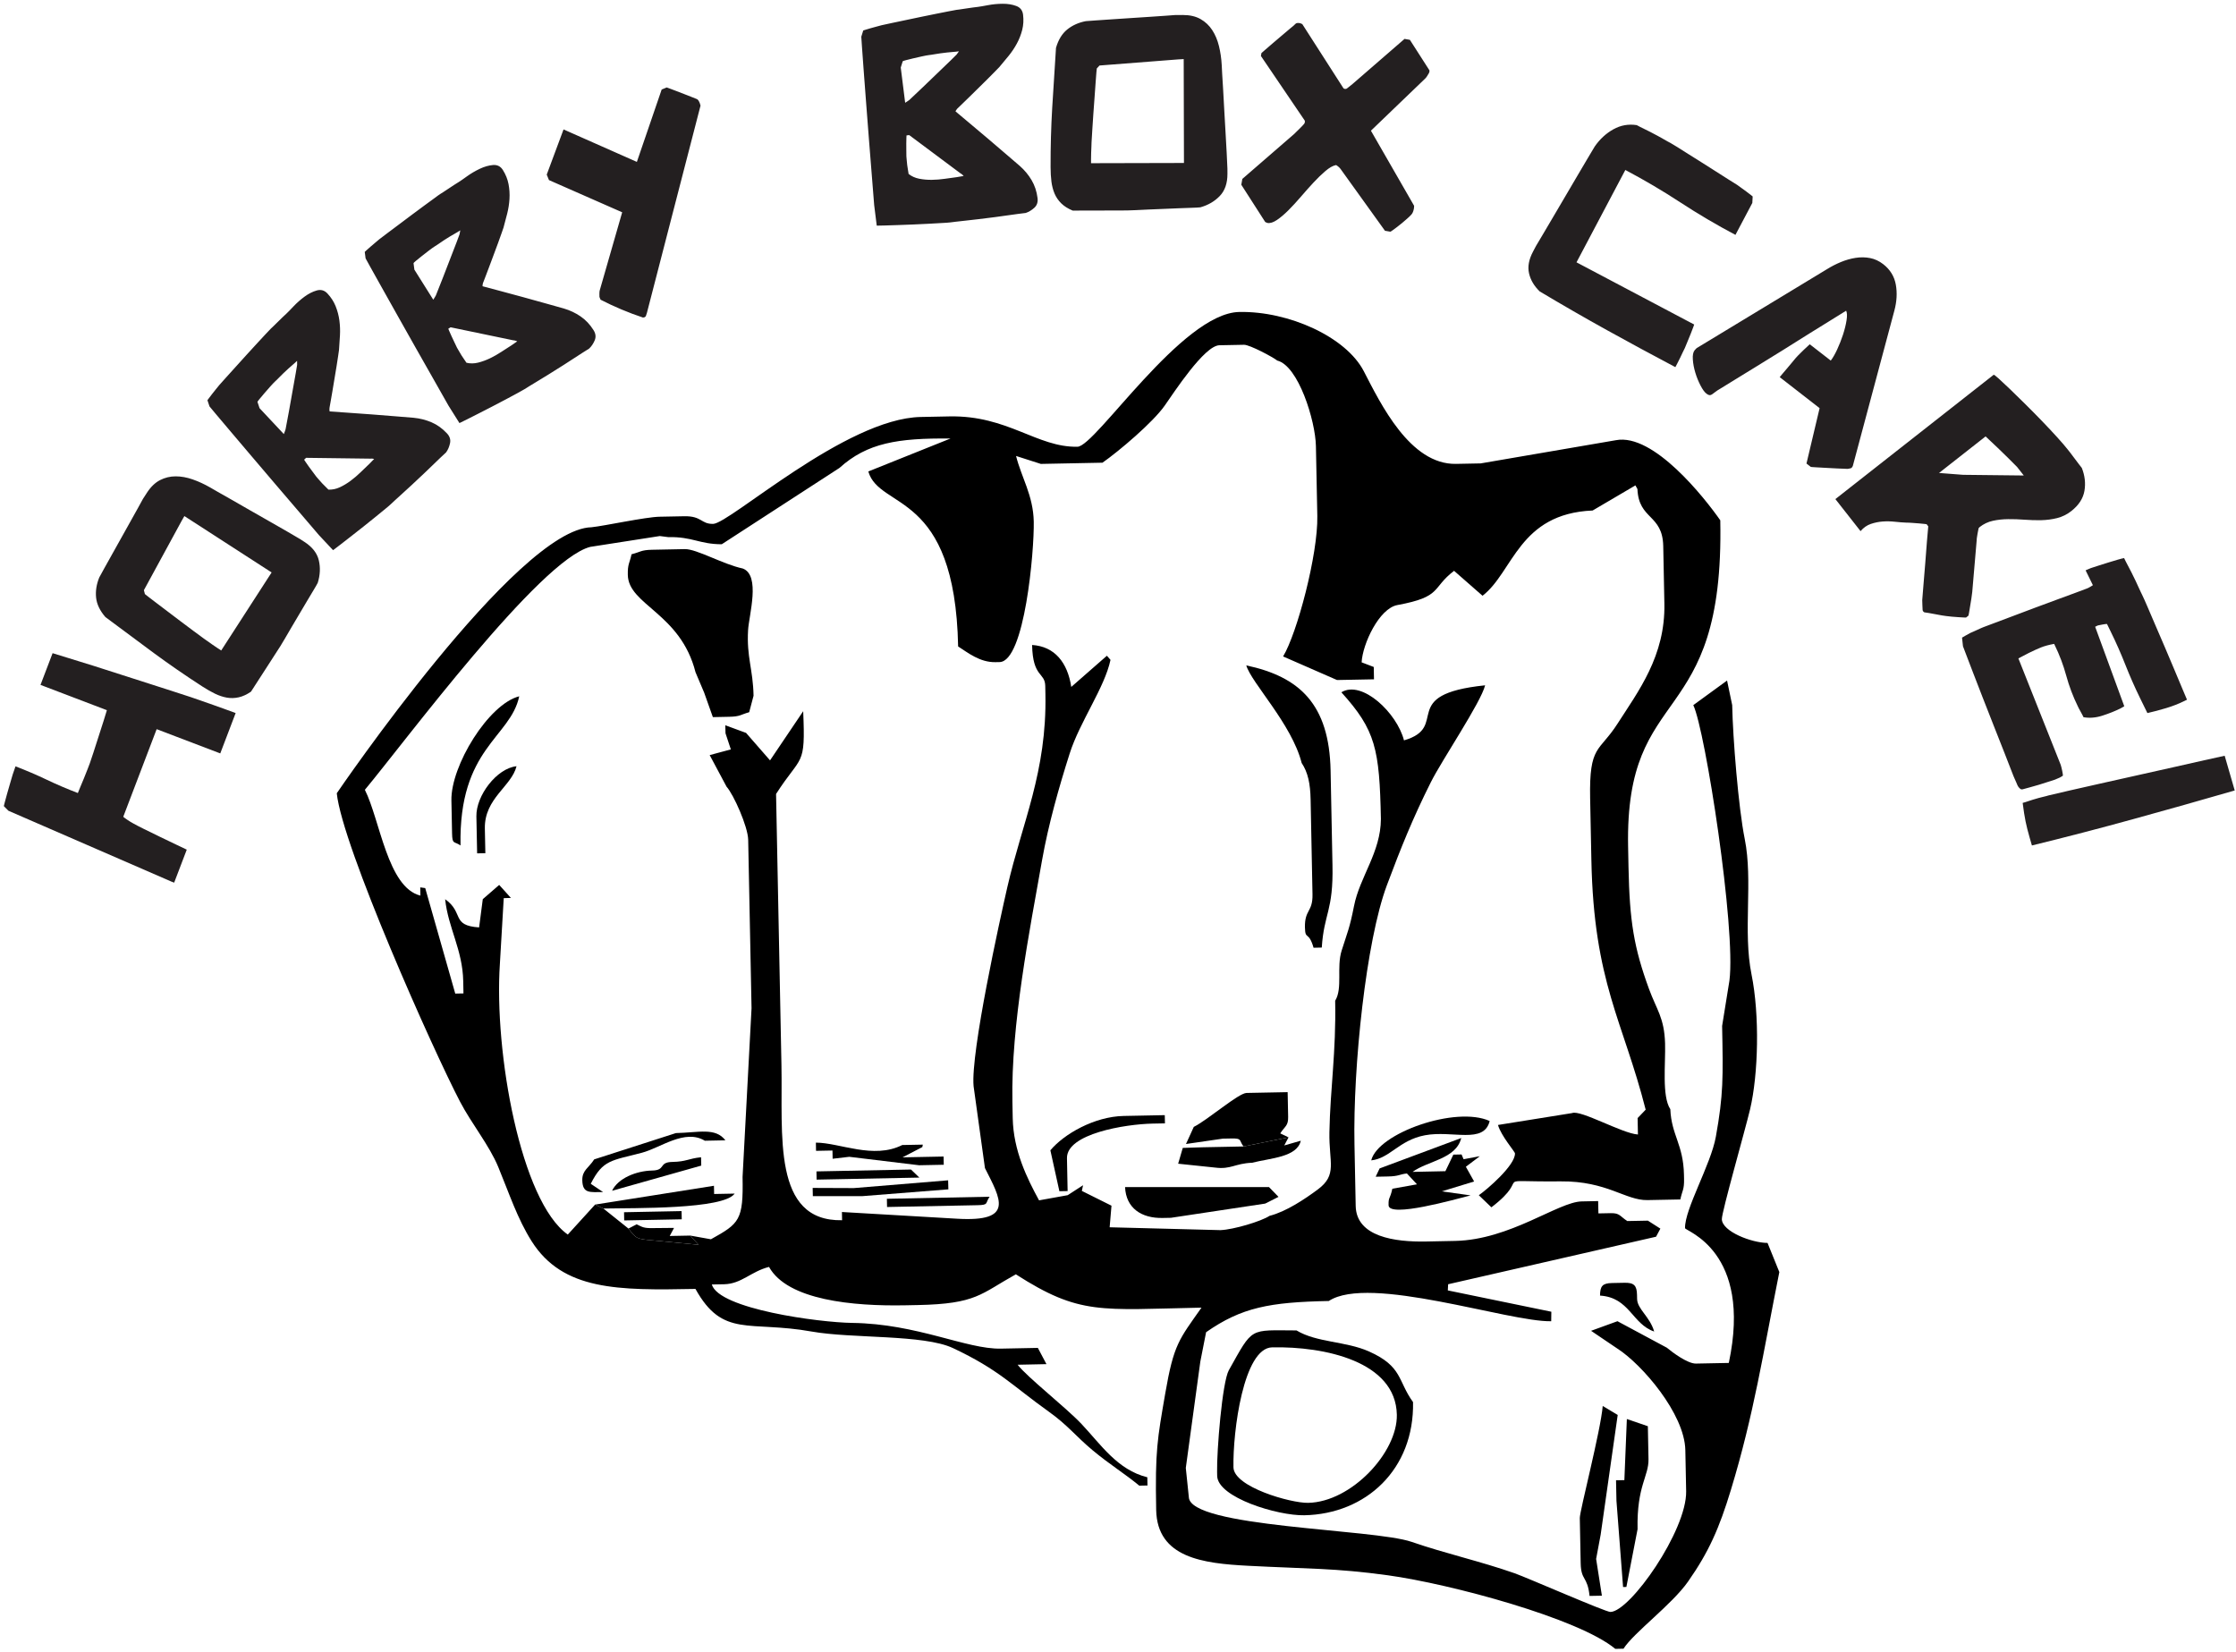 <?xml version="1.0" encoding="UTF-8"?>
<svg xmlns="http://www.w3.org/2000/svg" xmlns:xlink="http://www.w3.org/1999/xlink" width="544pt" height="402pt" viewBox="0 0 544 402" version="1.1">
<g id="surface1">
<path style=" stroke:none;fill-rule:evenodd;fill:rgb(0%,0%,0%);fill-opacity:1;" d="M 169.215 163.547 L 171.316 168.504 L 173.434 174.465 L 177.434 174.383 C 180.133 174.328 180.18 173.852 182.273 173.27 L 183.332 169.266 C 183.203 162.754 181.617 159.891 182.004 153.281 C 182.219 149.641 185.086 139.973 180.719 138.312 C 175.902 137.289 169.469 133.535 166.621 133.59 L 158.621 133.75 C 155.922 133.805 155.875 134.281 153.645 134.848 C 153.164 137.102 152.688 137.168 152.742 139.867 C 152.887 147.207 165.555 149.129 169.215 163.547 "/>
<path style=" stroke:none;fill-rule:evenodd;fill:rgb(0%,0%,0%);fill-opacity:1;" d="M 109.824 194.73 L 109.984 202.73 C 110.039 205.547 110.453 204.574 112.043 205.691 C 111.57 181.973 124.18 179.516 126.324 169.398 C 118.844 171.301 109.656 186.301 109.824 194.73 "/>
<path style=" stroke:none;fill-rule:evenodd;fill:rgb(0%,0%,0%);fill-opacity:1;" d="M 115.902 198.613 L 116.082 207.609 L 118.082 207.57 L 117.961 201.57 C 117.816 194.219 124.461 191.312 125.664 186.414 C 120.859 186.91 115.801 193.562 115.902 198.613 "/>
<path style=" stroke:none;fill-rule:evenodd;fill:rgb(0%,0%,0%);fill-opacity:1;" d="M 316.684 185.617 C 318.219 187.934 318.785 190.641 318.863 194.574 L 319.32 217.57 C 319.406 221.938 317.395 221.242 317.48 225.609 C 317.543 228.859 318.359 226.348 319.578 230.57 L 321.578 230.527 C 322.105 222.191 324.426 221.656 324.18 210.473 C 324.012 202.809 323.875 195.145 323.723 187.477 C 323.402 171.312 316.152 164.629 303.211 161.883 C 304.426 166.102 314.277 176.141 316.684 185.617 "/>
<path style=" stroke:none;fill-rule:evenodd;fill:rgb(0%,0%,0%);fill-opacity:1;" d="M 81.934 192.988 C 83.27 205.938 105.41 255.582 111.938 268.047 C 114.73 273.383 119.027 278.613 121.219 283.906 C 123.875 290.32 125.871 296.484 129.348 301.977 C 136.953 313.988 150.395 313.949 169.199 313.574 C 175.863 325.586 182.203 321.215 197.48 323.945 C 207.246 325.691 224.719 324.609 231.855 327.973 C 243.062 333.254 246.098 336.961 255.211 343.473 C 259.805 346.754 261.758 349.438 265.828 352.832 C 269.945 356.266 273.871 358.68 277.172 361.438 L 279.172 361.398 L 279.133 359.398 C 271.855 357.609 267.797 351.383 263.137 346.449 C 259.254 342.34 249.871 335.02 247.582 332.02 L 254.594 331.875 L 252.5 327.922 L 243.504 328.102 C 235.102 328.27 223.203 322.055 207.344 321.844 C 199.277 321.738 174.898 318.465 173.18 312.496 L 176.18 312.438 C 180.402 312.352 182.695 309.336 187.098 308.219 C 191.602 316.34 207.598 317.812 220.289 317.559 L 223.289 317.5 C 237.617 317.215 238.566 314.781 247.145 310.023 C 262.734 320.023 267.668 318.617 292.312 318.129 C 286.832 325.93 285.566 326.988 283.484 339.066 C 281.594 350.039 281.004 352.891 281.289 367.355 C 281.523 379.02 292.758 380.355 303.555 380.926 C 318.188 381.695 324.754 381.469 337.617 383.238 C 352.973 385.355 384.121 393.746 392.984 401.145 L 394.984 401.102 C 397.508 397.164 406.742 390.395 410.672 384.797 C 415.773 377.523 418.289 371.754 421.113 362.469 C 426.727 344.012 428.961 329.152 432.895 309.473 L 430.027 302.387 C 426.195 302.379 418.973 299.617 418.91 296.605 C 418.875 294.863 424.59 274.898 425.781 269.863 C 427.797 261.328 428.133 246.945 426.129 237.055 C 424 226.551 426.535 214.32 424.473 204.078 C 422.941 196.473 421.582 179.508 421.426 171.531 L 420.18 165.566 L 411.965 171.547 C 414.887 177.629 422.371 225.965 420.758 238.559 L 418.977 249.598 C 419.227 262.215 419.293 266.305 417.449 276.57 C 416.23 283.352 409.859 294.133 409.953 298.785 C 409.969 299.504 426.402 304.246 420.605 331.582 L 412.609 331.738 C 410.57 331.781 406.809 328.949 405.531 327.879 L 393.516 321.43 L 387.094 323.766 L 393.531 328.117 C 399.434 331.902 409.852 343.922 410.027 352.793 L 410.227 362.793 C 410.414 372.344 396.605 392.07 391.805 392.164 C 390.629 392.188 371.629 383.855 368.488 382.75 C 360.18 379.832 351.633 377.949 343.457 375.121 C 334.16 371.906 289.379 371.645 289.23 364.199 L 288.496 357.129 L 292.027 331.27 L 293.434 324.105 C 302.066 318.074 308.883 316.797 323.289 316.512 C 333.094 310.016 367.023 321.645 377.395 321.438 L 377.426 319.125 L 352.242 313.938 L 352.32 312.438 L 402.906 300.875 L 403.953 298.906 L 400.914 296.965 L 395.914 297.062 C 394.086 295.891 394.117 295.102 391.879 295.145 L 388.879 295.203 L 388.816 292.203 L 384.816 292.285 C 379.098 292.398 367.387 301.633 354.004 301.898 L 347.004 302.039 C 339.324 302.191 329.98 300.902 329.828 293.379 L 329.531 278.383 C 329.156 259.617 332.332 228.941 337.422 215.352 C 340.84 206.223 343.719 199.07 348.105 190.312 C 350.828 184.875 360.293 170.891 361.316 166.727 C 339.82 168.945 352.926 176.848 341.578 180.121 C 339.891 173.469 331.379 165.355 326.344 168.422 C 334.688 177.645 335.621 182.23 335.961 199.238 C 335.938 207.34 330.816 213.32 329.422 220.414 C 328.352 225.852 327.852 226.703 326.414 231.254 C 325.113 235.363 326.711 240.375 324.836 243.469 C 325.086 255.941 323.625 264.949 323.434 275.465 C 323.301 282.867 325.445 285.801 320.586 289.398 C 317.461 291.707 312.938 294.762 308.871 295.797 C 306.871 297.121 300.164 299.141 296.926 299.273 L 269.969 298.578 L 270.414 293.324 L 263.203 289.73 L 263.5 288.348 L 259.762 290.77 L 252.793 292.027 C 249.906 286.719 246.547 279.984 246.387 272.031 L 246.309 268.031 C 245.938 249.336 250.496 226.395 253.527 209.262 C 255.07 200.539 257.668 191.414 260.234 183.348 C 262.715 175.547 268.73 167.348 270.176 160.535 L 269.297 159.531 L 260.633 167.117 C 259.727 161.215 256.625 157.266 251.102 156.914 C 251.258 164.879 254.23 163.52 254.301 166.855 L 254.34 168.855 C 254.715 187.816 248.664 200.16 245.07 215.848 C 243.336 223.422 236.109 256.059 236.867 264.262 L 239.629 284.172 C 243.434 291.711 246.93 297.328 232.855 296.496 L 204.836 294.863 L 204.875 296.863 C 187.82 297.203 190.457 276.105 190.121 259.148 C 189.77 241.484 189.418 223.82 189.066 206.16 L 188.809 193.16 C 195.035 183.449 195.992 186.809 195.41 173.027 L 187.344 184.988 L 181.512 178.305 L 176.457 176.445 L 176.512 178.402 L 177.809 182.32 L 172.66 183.703 L 176.773 191.398 C 178.461 193.266 181.965 201.09 182.027 204.297 L 182.844 245.289 L 180.66 286.34 C 180.867 296.871 179.914 297.637 172.961 301.496 L 167.941 300.598 L 169.957 302.836 L 158.961 301.777 C 154.891 301.438 154.793 301.371 152.902 298.895 L 146.805 294.016 L 144.785 293.055 L 138.141 300.352 C 126.719 292.32 120.168 256.062 121.617 234.504 L 122.555 218.508 L 124.301 218.449 L 121.449 215.289 L 117.457 218.754 L 116.562 225.625 C 109.688 225.18 112.926 222.016 108.301 218.766 C 109.02 225.699 112.547 231.059 112.699 238.684 L 112.758 241.684 L 110.758 241.723 L 103.453 216.055 L 102.242 215.887 L 102.285 217.887 C 94.281 215.922 92.457 199.457 88.77 192.148 C 98.273 180.766 131.301 136.176 143.605 133.047 L 160.527 130.41 L 162.562 130.672 C 168.508 130.555 170.125 132.398 175.598 132.41 L 204.234 113.84 C 210.969 107.746 218.445 106.555 231.242 106.688 L 211.254 114.699 C 213.98 124.152 232.344 119.098 233.105 157.273 C 235.465 158.785 238.402 161.168 242.184 161.094 L 243.184 161.074 C 249.297 160.953 251.645 133.977 251.504 126.902 C 251.379 120.539 248.492 116.125 247.199 110.93 L 253.227 112.863 L 268.223 112.566 C 272.184 109.801 280.492 102.777 283.363 98.68 C 285.629 95.453 293.031 84.066 296.66 83.996 L 302.66 83.879 C 304.031 83.848 309.797 86.93 310.734 87.715 C 315.879 88.98 320.027 102.332 320.152 108.531 L 320.492 125.531 C 320.676 134.895 315.547 154.137 312.168 159.703 L 325.285 165.441 L 334.281 165.266 L 334.223 162.266 L 331.273 161.137 C 331.496 156.695 335.516 148.02 339.977 147.199 C 350.973 145.176 348.199 143.117 353.762 138.871 L 360.688 144.938 C 368.199 139.141 369.48 124.957 387.477 124.199 L 397.883 118.086 L 398.375 118.98 C 398.691 126.508 404.496 125.035 404.652 132.859 L 404.93 146.855 C 405.184 159.602 398.57 168.195 393.512 176.09 C 389.047 183.047 386.609 181.172 386.867 194.223 L 387.168 209.223 C 387.762 239.117 394.883 248.344 400.379 269.969 L 398.418 272.012 L 398.496 276.008 C 394.668 275.766 384.531 269.926 382.469 270.797 L 364.445 273.688 C 365.227 276.395 368.574 280.18 368.582 280.605 C 368.641 283.504 361.852 289.336 359.785 290.781 L 362.844 293.723 C 373.305 285.73 361.508 287.59 379.691 287.41 C 390.969 287.301 395.473 292.07 400.816 291.965 L 408.812 291.809 C 409.289 289.555 409.77 289.488 409.715 286.789 L 409.695 285.789 C 409.547 278.406 406.645 276.184 406.375 269.852 C 404.285 266.695 405.246 258.734 405.098 253.836 C 404.906 247.578 403.039 245.664 401.176 240.566 C 397.535 230.598 396.465 224.164 396.203 211.043 L 396.105 206.043 C 395.297 165.438 419.559 178.238 418.531 126.582 C 414.77 121.195 402.316 105.336 393.141 107.094 L 360.242 112.738 L 354.246 112.855 C 343.039 113.078 335.875 98.172 331.793 90.297 C 327.477 81.973 313.539 75.66 301.5 75.898 C 287.508 76.176 266.566 108.598 262.145 108.688 C 252.293 108.883 245.188 101.023 230.992 101.305 L 223.992 101.445 C 205.75 101.805 177.547 127.371 173.5 127.453 C 170.531 127.512 170.785 125.508 166.461 125.594 L 160.461 125.711 C 157.016 125.781 147.039 127.949 143.918 128.273 C 125.73 128.629 81.934 192.988 81.934 192.988 "/>
<path style=" stroke:none;fill-rule:evenodd;fill:rgb(0%,0%,0%);fill-opacity:1;" d="M 290.438 274.156 L 288.539 278.316 L 297.496 277.016 L 299.496 276.977 C 302.312 276.922 301.355 277.371 302.535 278.918 L 313.492 276.699 L 311.473 275.738 C 312.648 273.91 313.438 273.941 313.395 271.699 L 313.273 265.703 L 303.277 265.898 C 301.316 265.938 293.906 272.406 290.438 274.156 "/>
<path style=" stroke:none;fill-rule:evenodd;fill:rgb(0%,0%,0%);fill-opacity:1;" d="M 255.547 279.852 L 257.742 289.809 L 259.742 289.77 L 259.586 281.773 C 259.465 275.824 273.758 273.488 280.422 273.355 L 283.422 273.297 L 283.379 271.297 L 273.383 271.496 C 266.258 271.637 258.859 275.883 255.547 279.852 "/>
<path style=" stroke:none;fill-rule:evenodd;fill:rgb(0%,0%,0%);fill-opacity:1;" d="M 144.566 282.059 C 143.23 284.145 141.621 284.715 141.668 287.117 C 141.734 290.441 143.52 290.012 146.727 290.016 L 143.727 288 C 146.695 282.109 148.75 282.395 156.156 280.449 C 160.719 279.25 166.617 274.57 171.484 277.523 L 176.48 277.422 C 174.047 274.234 169.977 275.551 164.445 275.66 L 144.566 282.059 "/>
<path style=" stroke:none;fill-rule:evenodd;fill:rgb(0%,0%,0%);fill-opacity:1;" d="M 333.609 282.301 C 338.137 281.832 340.355 277.395 346.648 276.199 C 353.383 274.922 361.027 278.418 362.426 272.727 C 354.207 268.98 335.242 275.664 333.609 282.301 "/>
<path style=" stroke:none;fill-rule:evenodd;fill:rgb(0%,0%,0%);fill-opacity:1;" d="M 223.609 283.488 L 229.609 283.367 L 229.57 281.367 L 219.574 281.566 L 224.395 279.066 L 224.512 278.469 L 219.512 278.566 C 212.484 282.113 204.34 278 198.496 277.984 L 198.535 279.984 L 202.535 279.906 L 202.574 281.906 L 206.625 281.434 L 223.609 283.488 "/>
<path style=" stroke:none;fill-rule:evenodd;fill:rgb(0%,0%,0%);fill-opacity:1;" d="M 170.609 283.574 L 170.562 281.543 C 167.441 281.863 167.031 282.613 163.586 282.68 C 160.109 282.75 162.098 284.711 158.625 284.777 C 154.824 284.855 150.352 286.637 148.91 289.699 L 170.609 283.574 "/>
<path style=" stroke:none;fill-rule:evenodd;fill:rgb(0%,0%,0%);fill-opacity:1;" d="M 223.672 286.488 L 221.633 284.527 L 198.637 284.984 L 198.676 286.984 L 223.672 286.488 "/>
<path style=" stroke:none;fill-rule:evenodd;fill:rgb(0%,0%,0%);fill-opacity:1;" d="M 302.535 278.918 L 292.539 279.117 L 287.758 279.27 L 286.633 283.113 L 295.637 284.055 C 299.465 284.551 300.41 283.055 304.613 282.879 C 309.129 281.73 315.555 281.547 316.473 277.52 L 312.449 278.668 L 313.492 276.699 L 302.535 278.918 "/>
<path style=" stroke:none;fill-rule:evenodd;fill:rgb(0%,0%,0%);fill-opacity:1;" d="M 207.734 289.043 L 197.715 289.004 L 197.758 291.004 L 209.773 291.004 L 230.73 289.348 L 230.672 287.152 L 207.734 289.043 "/>
<path style=" stroke:none;fill-rule:evenodd;fill:rgb(0%,0%,0%);fill-opacity:1;" d="M 144.785 293.055 L 146.805 294.016 C 154.305 293.867 176.02 294.25 178.738 290.383 L 173.742 290.48 L 173.699 288.48 L 144.785 293.055 "/>
<path style=" stroke:none;fill-rule:evenodd;fill:rgb(0%,0%,0%);fill-opacity:1;" d="M 215.812 293.645 L 237.809 293.207 C 240.621 293.152 239.648 292.738 240.766 291.148 L 215.773 291.645 L 215.812 293.645 "/>
<path style=" stroke:none;fill-rule:evenodd;fill:rgb(0%,0%,0%);fill-opacity:1;" d="M 151.824 294.918 L 151.863 296.914 L 165.863 296.637 L 165.82 294.641 L 151.824 294.918 "/>
<path style=" stroke:none;fill-rule:evenodd;fill:rgb(0%,0%,0%);fill-opacity:1;" d="M 307.812 292.816 L 311.051 291.18 L 308.734 288.797 L 273.719 288.801 C 273.949 293.934 277.703 296.414 282.879 296.312 L 284.879 296.273 L 307.812 292.816 "/>
<path style=" stroke:none;fill-rule:evenodd;fill:rgb(0%,0%,0%);fill-opacity:1;" d="M 335.648 284.262 L 334.688 286.281 L 337.688 286.219 C 340.391 286.164 340.438 285.688 342.289 285.488 L 344.738 288.129 L 338.746 289.199 C 338.16 291.895 337.785 291.105 337.828 293.219 C 337.891 296.363 354.102 291.758 357.785 290.82 L 350.77 289.84 L 358.641 287.438 L 356.633 283.852 L 360.031 281.289 L 356.078 282.023 L 355.586 280.863 L 353.586 280.902 L 351.652 284.934 L 343.668 285.102 C 347.438 282.367 354.246 281.992 355.508 276.863 L 335.648 284.262 "/>
<path style=" stroke:none;fill-rule:evenodd;fill:rgb(0%,0%,0%);fill-opacity:1;" d="M 152.902 298.895 C 154.793 301.371 154.891 301.438 158.961 301.777 L 169.957 302.836 L 167.941 300.598 L 162.941 300.695 L 163.988 298.73 L 158.902 298.777 C 156.562 298.824 156.309 298.527 154.883 297.855 L 152.902 298.895 "/>
<path style=" stroke:none;fill-rule:evenodd;fill:rgb(0%,0%,0%);fill-opacity:1;" d="M 389.273 315.199 C 396.477 315.656 397.059 322.109 402.449 323.941 C 401.406 320.312 398.34 318.484 398.293 316.02 L 398.273 315.023 C 398.227 312.719 397.52 312.035 395.215 312.082 L 392.215 312.141 C 389.852 312.188 389.293 312.891 389.273 315.199 "/>
<path style=" stroke:none;fill-rule:evenodd;fill:rgb(0%,0%,0%);fill-opacity:1;" d="M 300.09 356.98 C 299.914 348.301 302.527 327.926 309.508 327.789 C 322.188 327.535 339.582 331.172 339.84 344.188 C 340.023 353.34 328.777 365.414 318.262 365.621 C 314.039 365.707 300.184 361.766 300.09 356.98 Z M 343.781 341.109 C 340.012 335.91 341.266 332.445 333.066 328.789 C 327.414 326.27 320.344 326.652 315.43 323.672 C 303.816 323.641 304.934 322.727 298.969 333.348 C 297.352 336.227 296.008 353.066 296.109 358.062 L 296.129 359.059 C 296.234 364.316 310.801 368.77 317.324 368.641 C 332.355 368.344 344.105 357.441 343.781 341.109 "/>
<path style=" stroke:none;fill-rule:evenodd;fill:rgb(0%,0%,0%);fill-opacity:1;" d="M 398.406 372.031 C 398.195 361.434 401.152 359.199 401.066 354.973 L 400.91 346.977 L 395.801 345.23 L 395.195 360.094 L 393.168 360.133 L 393.27 365.129 L 394.879 386.09 L 395.684 386.086 L 398.406 372.031 "/>
<path style=" stroke:none;fill-rule:evenodd;fill:rgb(0%,0%,0%);fill-opacity:1;" d="M 393.574 344.238 L 389.93 342.047 C 389.441 348.027 384.316 367.656 384.352 369.309 L 384.566 380.305 C 384.652 384.641 386.219 383.359 386.727 388.266 L 389.727 388.207 L 388.324 379.266 L 389.426 373.371 L 393.574 344.238 "/>
<path style=" stroke:none;fill-rule:nonzero;fill:rgb(13.699%,12.199%,12.5%);fill-opacity:1;" d="M 3.77 186.441 C 3.707 186.609 3.59 186.941 3.426 187.445 C 3.262 187.945 3.145 188.281 3.082 188.445 C 2.906 189.039 2.699 189.758 2.449 190.609 C 2.203 191.457 1.961 192.297 1.723 193.125 C 1.484 193.953 1.293 194.656 1.148 195.238 C 1.004 195.82 0.93 196.113 0.93 196.113 L 2.043 197.242 L 41.703 214.48 L 42.375 214.734 L 45.438 206.707 C 44.957 206.477 44.098 206.066 42.859 205.477 C 41.621 204.887 40.309 204.258 38.918 203.586 C 37.531 202.914 36.223 202.277 34.992 201.664 C 33.758 201.055 32.914 200.613 32.449 200.344 C 32.062 200.148 31.551 199.836 30.918 199.406 C 30.289 198.977 29.98 198.742 29.992 198.699 L 38.113 177.395 L 53.59 183.293 L 57.332 173.473 C 56.926 173.32 56.215 173.059 55.199 172.695 C 54.184 172.332 53.098 171.941 51.945 171.527 C 50.793 171.113 49.695 170.727 48.648 170.375 C 47.602 170.023 46.875 169.77 46.473 169.617 C 45.648 169.352 44.355 168.93 42.598 168.355 C 40.84 167.777 38.852 167.137 36.629 166.434 C 34.406 165.727 32.07 164.98 29.625 164.188 C 27.176 163.398 24.855 162.652 22.656 161.953 C 20.453 161.258 18.469 160.645 16.695 160.109 C 14.918 159.574 13.621 159.172 12.797 158.906 L 9.855 166.625 L 26.004 172.777 C 25.859 173.289 25.594 174.156 25.207 175.375 C 24.82 176.594 24.402 177.887 23.961 179.25 C 23.52 180.613 23.102 181.906 22.715 183.125 C 22.328 184.344 22.039 185.203 21.852 185.695 C 21.742 185.984 21.555 186.477 21.285 187.18 C 21.035 187.836 20.75 188.555 20.43 189.328 C 20.109 190.102 19.809 190.824 19.527 191.492 C 19.246 192.164 19.051 192.645 18.941 192.934 C 16.34 191.941 13.809 190.859 11.355 189.688 C 8.898 188.516 6.371 187.434 3.77 186.441 Z M 49.262 167.031 C 50.352 167.734 51.375 168.316 52.332 168.777 C 53.293 169.238 54.246 169.555 55.195 169.723 C 56.145 169.891 57.102 169.863 58.07 169.648 C 59.035 169.438 60.031 168.977 61.059 168.277 L 64.645 162.727 L 68.227 157.172 C 68.469 156.805 68.824 156.207 69.297 155.387 C 69.773 154.562 70.305 153.648 70.898 152.645 C 71.492 151.637 72.121 150.574 72.785 149.457 C 73.449 148.34 74.078 147.277 74.672 146.27 C 75.266 145.262 75.805 144.363 76.285 143.574 C 76.766 142.781 77.105 142.188 77.305 141.793 C 77.891 139.914 77.98 138.098 77.57 136.34 C 77.164 134.582 75.992 133.078 74.059 131.828 L 73.031 131.164 C 72.199 130.68 71.121 130.051 69.797 129.27 C 68.469 128.492 67.031 127.668 65.48 126.797 C 63.926 125.926 62.359 125.031 60.781 124.117 C 59.203 123.203 57.742 122.363 56.406 121.605 C 55.066 120.844 53.914 120.195 52.953 119.648 C 51.988 119.105 51.387 118.758 51.145 118.602 C 49.727 117.789 48.305 117.133 46.887 116.637 C 45.465 116.137 44.082 115.887 42.742 115.887 C 41.398 115.887 40.129 116.191 38.93 116.809 C 37.734 117.426 36.668 118.453 35.734 119.898 L 34.766 121.395 C 34.496 121.902 34.086 122.648 33.539 123.633 C 32.988 124.613 32.367 125.734 31.668 126.988 C 30.973 128.242 30.234 129.562 29.457 130.945 C 28.676 132.332 27.938 133.652 27.242 134.906 C 26.543 136.16 25.914 137.289 25.355 138.289 C 24.793 139.289 24.391 140.027 24.145 140.496 C 23.469 142.16 23.215 143.793 23.379 145.395 C 23.547 146.996 24.301 148.57 25.641 150.121 C 29.723 153.176 33.645 156.09 37.398 158.855 C 41.156 161.621 45.109 164.348 49.262 167.031 Z M 44.855 125.551 L 66.082 139.266 L 53.82 158.25 C 53.656 158.145 53.375 157.965 52.973 157.703 C 52.57 157.441 52.152 157.16 51.719 156.855 C 51.289 156.551 50.879 156.258 50.484 155.98 C 50.094 155.699 49.816 155.508 49.656 155.402 C 48.957 154.898 48.105 154.27 47.102 153.52 C 46.102 152.77 45.07 151.996 44.012 151.207 C 42.949 150.418 41.895 149.617 40.848 148.809 C 39.797 148 38.855 147.289 38.027 146.672 C 37.195 146.059 36.527 145.547 36.016 145.137 C 35.508 144.73 35.254 144.527 35.254 144.527 L 35.008 143.582 L 44.199 126.703 C 44.246 126.629 44.355 126.438 44.527 126.129 C 44.695 125.816 44.805 125.625 44.855 125.551 Z M 81.031 133.852 C 81.387 133.586 81.934 133.172 82.672 132.605 C 83.414 132.047 84.242 131.398 85.16 130.672 C 86.078 129.941 87.051 129.18 88.082 128.379 C 89.113 127.574 90.078 126.805 90.98 126.059 C 91.883 125.312 92.703 124.641 93.445 124.047 C 94.184 123.449 94.715 123.004 95.035 122.699 C 95.133 122.609 95.453 122.309 96 121.797 C 96.547 121.285 97.191 120.699 97.93 120.039 C 98.668 119.379 99.395 118.715 100.102 118.055 C 100.84 117.359 101.418 116.816 101.836 116.426 C 102.094 116.188 102.543 115.766 103.188 115.16 C 103.828 114.559 104.496 113.918 105.188 113.238 C 105.879 112.559 106.547 111.914 107.188 111.312 C 107.832 110.711 108.281 110.289 108.539 110.047 C 108.988 109.43 109.305 108.688 109.488 107.824 C 109.676 106.961 109.422 106.16 108.734 105.426 C 107.617 104.234 106.379 103.34 105.008 102.75 C 103.637 102.16 102.188 101.789 100.66 101.641 C 99.883 101.582 98.527 101.473 96.594 101.309 C 94.66 101.148 92.605 100.984 90.43 100.82 C 88.25 100.656 86.199 100.512 84.266 100.379 C 82.332 100.25 80.977 100.156 80.195 100.098 C 80.164 99.996 80.145 99.836 80.141 99.605 C 80.141 99.379 80.156 99.215 80.184 99.121 C 80.215 98.895 80.301 98.422 80.438 97.699 C 80.578 96.977 80.723 96.133 80.875 95.168 C 81.027 94.203 81.195 93.191 81.379 92.133 C 81.562 91.07 81.73 90.059 81.883 89.094 C 82.035 88.129 82.164 87.281 82.273 86.559 C 82.379 85.836 82.445 85.359 82.477 85.133 C 82.562 84 82.641 82.828 82.707 81.613 C 82.777 80.395 82.73 79.188 82.574 77.988 C 82.414 76.789 82.109 75.625 81.66 74.504 C 81.211 73.379 80.543 72.344 79.656 71.395 C 78.934 70.629 78.074 70.383 77.07 70.664 C 76.066 70.945 75.074 71.449 74.09 72.172 C 73.105 72.898 72.215 73.684 71.41 74.535 C 70.609 75.387 70.031 75.977 69.676 76.309 C 69.453 76.52 69.129 76.82 68.715 77.211 C 68.293 77.605 67.895 77.996 67.508 78.391 C 67.121 78.785 66.754 79.148 66.398 79.48 C 66.078 79.781 65.902 79.945 65.867 79.977 C 65.609 80.219 65.195 80.656 64.617 81.297 C 64.039 81.938 63.34 82.691 62.523 83.555 C 61.703 84.422 60.852 85.352 59.969 86.344 C 59.086 87.332 58.215 88.301 57.344 89.246 C 56.48 90.188 55.691 91.059 54.988 91.852 C 54.281 92.645 53.734 93.254 53.352 93.68 C 53.125 93.953 52.852 94.293 52.531 94.691 C 52.211 95.09 51.898 95.48 51.594 95.867 C 51.289 96.25 51.027 96.598 50.805 96.906 C 50.578 97.215 50.465 97.367 50.465 97.367 L 50.969 98.871 C 51.004 98.906 51.488 99.488 52.422 100.617 C 53.359 101.746 54.594 103.203 56.121 104.996 C 57.648 106.789 59.375 108.82 61.297 111.098 C 63.219 113.375 65.172 115.672 67.16 117.984 C 69.148 120.301 71.055 122.527 72.879 124.668 C 74.703 126.809 76.27 128.641 77.586 130.172 Z M 79.906 119.117 C 79.805 119.012 79.559 118.766 79.168 118.379 C 78.773 117.992 78.512 117.727 78.379 117.586 C 78.184 117.379 77.902 117.062 77.543 116.645 C 77.18 116.227 76.984 116 76.953 115.965 C 76.719 115.656 76.434 115.27 76.086 114.801 C 75.742 114.336 75.414 113.891 75.098 113.461 C 74.785 113.027 74.523 112.648 74.309 112.324 C 74.094 112 73.988 111.836 73.988 111.836 L 74.469 111.383 L 90.051 111.582 C 90.148 111.559 90.312 111.555 90.539 111.57 C 90.766 111.59 90.93 111.617 91.027 111.656 C 90.93 111.746 90.738 111.945 90.449 112.246 C 90.16 112.551 89.969 112.746 89.871 112.84 C 89.195 113.473 88.48 114.156 87.727 114.898 C 86.969 115.641 86.164 116.328 85.312 116.961 C 84.457 117.598 83.578 118.125 82.676 118.547 C 81.77 118.965 80.848 119.156 79.906 119.117 Z M 63.145 99.301 L 62.645 97.797 C 62.609 97.762 62.762 97.539 63.098 97.125 C 63.438 96.711 63.828 96.242 64.277 95.723 C 64.727 95.203 65.199 94.664 65.699 94.098 C 66.195 93.531 66.621 93.086 66.973 92.754 C 67.008 92.723 67.137 92.602 67.359 92.391 C 67.586 92.18 67.824 91.938 68.082 91.664 C 68.34 91.391 68.613 91.121 68.902 90.848 C 69.191 90.578 69.418 90.367 69.578 90.215 C 69.672 90.125 69.852 89.961 70.109 89.719 C 70.363 89.477 70.637 89.238 70.926 89 C 71.219 88.762 71.492 88.52 71.746 88.281 C 72.004 88.039 72.184 87.871 72.277 87.781 L 72.289 88.762 C 72.289 88.824 72.184 89.469 71.969 90.688 C 71.754 91.91 71.5 93.332 71.207 94.953 C 70.918 96.574 70.617 98.254 70.312 99.988 C 70.004 101.723 69.742 103.117 69.527 104.176 C 69.527 104.309 69.457 104.555 69.316 104.918 C 69.172 105.281 69.086 105.512 69.055 105.605 Z M 111.781 102.93 C 112.18 102.738 112.797 102.434 113.629 102.023 C 114.465 101.613 115.402 101.137 116.441 100.598 C 117.48 100.059 118.586 99.492 119.746 98.902 C 120.91 98.312 122.008 97.738 123.035 97.18 C 124.062 96.617 124.996 96.117 125.836 95.676 C 126.676 95.23 127.281 94.891 127.656 94.656 C 127.77 94.586 128.141 94.352 128.773 93.953 C 129.41 93.555 130.152 93.105 131.004 92.598 C 131.855 92.09 132.695 91.578 133.516 91.062 C 134.371 90.523 135.043 90.102 135.527 89.797 C 135.828 89.609 136.352 89.281 137.098 88.812 C 137.844 88.344 138.621 87.84 139.426 87.305 C 140.234 86.77 141.012 86.266 141.758 85.797 C 142.504 85.328 143.027 85.004 143.324 84.812 C 143.883 84.293 144.336 83.629 144.684 82.812 C 145.031 82 144.938 81.164 144.398 80.312 C 143.531 78.93 142.48 77.816 141.25 76.977 C 140.02 76.133 138.668 75.496 137.195 75.059 C 136.441 74.852 135.133 74.484 133.266 73.957 C 131.398 73.43 129.414 72.879 127.309 72.301 C 125.203 71.727 123.215 71.188 121.344 70.691 C 119.469 70.195 118.156 69.844 117.402 69.641 C 117.387 69.535 117.402 69.371 117.441 69.145 C 117.484 68.922 117.527 68.766 117.578 68.68 C 117.652 68.461 117.824 68.012 118.098 67.332 C 118.371 66.648 118.676 65.848 119.008 64.93 C 119.344 64.012 119.699 63.051 120.086 62.047 C 120.469 61.039 120.824 60.078 121.16 59.156 C 121.492 58.238 121.781 57.438 122.023 56.746 C 122.266 56.055 122.422 55.602 122.496 55.387 C 122.797 54.289 123.094 53.152 123.395 51.973 C 123.695 50.793 123.879 49.598 123.953 48.391 C 124.027 47.18 123.949 45.98 123.723 44.793 C 123.496 43.605 123.039 42.461 122.348 41.363 C 121.785 40.469 120.988 40.062 119.949 40.148 C 118.91 40.234 117.84 40.539 116.734 41.062 C 115.633 41.586 114.605 42.188 113.656 42.867 C 112.707 43.551 112.027 44.02 111.617 44.277 C 111.355 44.441 110.98 44.676 110.496 44.98 C 110.012 45.285 109.543 45.598 109.09 45.91 C 108.637 46.223 108.203 46.508 107.793 46.766 C 107.422 47 107.215 47.129 107.176 47.152 C 106.879 47.34 106.383 47.691 105.695 48.211 C 105.008 48.73 104.176 49.336 103.207 50.027 C 102.238 50.723 101.227 51.473 100.172 52.277 C 99.117 53.082 98.074 53.863 97.043 54.625 C 96.012 55.387 95.074 56.09 94.23 56.73 C 93.387 57.375 92.734 57.871 92.273 58.215 C 92 58.445 91.668 58.723 91.277 59.055 C 90.887 59.383 90.508 59.711 90.133 60.027 C 89.762 60.348 89.438 60.637 89.156 60.895 C 88.879 61.156 88.738 61.285 88.738 61.285 L 88.945 62.855 C 88.973 62.898 89.336 63.562 90.039 64.848 C 90.746 66.137 91.676 67.805 92.836 69.855 C 93.992 71.902 95.297 74.23 96.75 76.832 C 98.203 79.434 99.684 82.059 101.191 84.711 C 102.703 87.363 104.148 89.91 105.531 92.359 C 106.91 94.809 108.102 96.91 109.102 98.664 Z M 113.488 88.254 C 113.41 88.133 113.215 87.844 112.902 87.387 C 112.59 86.934 112.383 86.621 112.281 86.461 C 112.129 86.215 111.914 85.855 111.641 85.375 C 111.363 84.898 111.215 84.637 111.188 84.598 C 111.023 84.246 110.812 83.812 110.562 83.289 C 110.312 82.766 110.074 82.266 109.852 81.781 C 109.625 81.301 109.438 80.879 109.289 80.52 C 109.141 80.156 109.066 79.977 109.066 79.977 L 109.629 79.625 L 124.887 82.793 C 124.984 82.785 125.145 82.812 125.367 82.875 C 125.586 82.934 125.738 82.992 125.828 83.051 C 125.715 83.121 125.488 83.277 125.148 83.52 C 124.805 83.766 124.578 83.922 124.469 83.992 C 123.684 84.484 122.852 85.02 121.969 85.605 C 121.086 86.188 120.164 86.711 119.207 87.172 C 118.246 87.633 117.281 87.98 116.316 88.223 C 115.348 88.461 114.402 88.473 113.488 88.254 Z M 100.816 65.605 L 100.609 64.031 C 100.586 63.992 100.777 63.801 101.188 63.457 C 101.598 63.117 102.07 62.734 102.609 62.309 C 103.152 61.883 103.719 61.441 104.312 60.984 C 104.91 60.523 105.414 60.164 105.824 59.906 C 105.859 59.883 106.012 59.789 106.27 59.625 C 106.531 59.461 106.816 59.27 107.121 59.051 C 107.426 58.832 107.742 58.617 108.078 58.402 C 108.414 58.191 108.676 58.031 108.863 57.91 C 108.977 57.844 109.18 57.715 109.48 57.523 C 109.777 57.34 110.094 57.152 110.422 56.977 C 110.754 56.797 111.066 56.613 111.363 56.426 C 111.664 56.238 111.867 56.109 111.98 56.039 L 111.805 57 C 111.789 57.066 111.562 57.676 111.121 58.836 C 110.676 59.988 110.156 61.336 109.562 62.875 C 108.965 64.41 108.352 66 107.719 67.645 C 107.086 69.289 106.562 70.609 106.148 71.605 C 106.125 71.734 106.012 71.965 105.801 72.293 C 105.594 72.621 105.465 72.832 105.414 72.918 Z M 146.109 72.91 C 147.738 73.75 149.426 74.539 151.176 75.277 C 152.93 76.016 154.684 76.676 156.441 77.258 C 156.48 77.238 156.535 77.23 156.605 77.227 C 156.68 77.227 156.734 77.215 156.773 77.199 C 156.816 77.184 156.871 77.145 156.945 77.09 C 157.016 77.035 157.055 77.008 157.055 77.008 C 157.094 76.992 157.148 76.863 157.219 76.629 C 157.289 76.395 157.348 76.215 157.395 76.094 L 170.43 25.703 C 170.41 25.66 170.383 25.566 170.352 25.426 C 170.316 25.285 170.281 25.168 170.246 25.078 C 170.012 24.504 169.77 24.172 169.52 24.094 C 169.273 24.012 168.809 23.824 168.117 23.535 C 167.664 23.355 167.113 23.141 166.465 22.887 C 165.812 22.633 165.176 22.387 164.555 22.148 C 163.938 21.906 163.387 21.703 162.914 21.531 C 162.441 21.363 162.203 21.277 162.203 21.277 L 160.98 21.777 L 154.945 39.387 L 137.105 31.488 L 133.016 42.48 L 133.559 43.812 L 151.371 51.648 L 145.906 70.66 C 145.863 70.781 145.836 71.039 145.828 71.43 C 145.82 71.82 145.824 72.094 145.84 72.242 L 145.973 72.574 Z M 213.305 54.898 C 213.746 54.891 214.434 54.875 215.363 54.855 C 216.293 54.836 217.344 54.801 218.516 54.754 C 219.684 54.703 220.922 54.656 222.227 54.613 C 223.531 54.57 224.77 54.512 225.934 54.438 C 227.102 54.367 228.16 54.305 229.109 54.258 C 230.059 54.215 230.75 54.164 231.188 54.109 C 231.32 54.094 231.758 54.035 232.5 53.945 C 233.242 53.852 234.109 53.754 235.094 53.656 C 236.082 53.555 237.055 53.445 238.016 53.324 C 239.023 53.199 239.809 53.102 240.379 53.031 C 240.727 52.984 241.34 52.91 242.215 52.801 C 243.09 52.691 244.004 52.562 244.965 52.418 C 245.922 52.273 246.84 52.148 247.715 52.039 C 248.59 51.93 249.199 51.852 249.551 51.809 C 250.273 51.57 250.969 51.16 251.625 50.566 C 252.285 49.977 252.551 49.184 252.426 48.184 C 252.223 46.562 251.742 45.113 250.98 43.828 C 250.223 42.547 249.266 41.395 248.117 40.379 C 247.52 39.871 246.488 38.984 245.02 37.719 C 243.551 36.449 241.984 35.109 240.32 33.699 C 238.656 32.285 237.082 30.961 235.594 29.719 C 234.105 28.48 233.062 27.605 232.469 27.098 C 232.5 27 232.582 26.855 232.715 26.672 C 232.848 26.484 232.953 26.359 233.035 26.305 C 233.191 26.137 233.539 25.805 234.074 25.301 C 234.609 24.801 235.223 24.203 235.914 23.512 C 236.605 22.82 237.336 22.102 238.109 21.352 C 238.879 20.602 239.613 19.879 240.301 19.188 C 240.992 18.496 241.594 17.891 242.105 17.367 C 242.617 16.844 242.949 16.496 243.109 16.336 C 243.844 15.469 244.598 14.562 245.367 13.621 C 246.137 12.676 246.809 11.672 247.387 10.609 C 247.965 9.547 248.402 8.426 248.699 7.254 C 248.996 6.078 249.062 4.848 248.902 3.562 C 248.77 2.516 248.215 1.809 247.238 1.449 C 246.262 1.086 245.16 0.91 243.941 0.918 C 242.723 0.926 241.535 1.039 240.387 1.254 C 239.238 1.473 238.422 1.609 237.941 1.672 C 237.637 1.707 237.199 1.762 236.629 1.836 C 236.062 1.906 235.504 1.988 234.961 2.078 C 234.418 2.172 233.906 2.246 233.426 2.309 C 232.988 2.363 232.746 2.395 232.703 2.398 C 232.355 2.441 231.758 2.555 230.914 2.73 C 230.07 2.91 229.062 3.109 227.891 3.328 C 226.723 3.547 225.484 3.797 224.191 4.082 C 222.895 4.363 221.617 4.633 220.359 4.887 C 219.105 5.141 217.961 5.383 216.922 5.609 C 215.883 5.836 215.086 6.008 214.523 6.129 C 214.18 6.219 213.758 6.332 213.266 6.465 C 212.773 6.602 212.289 6.734 211.816 6.863 C 211.344 6.996 210.926 7.121 210.566 7.238 C 210.203 7.355 210.02 7.414 210.02 7.414 L 209.547 8.93 C 209.551 8.977 209.602 9.73 209.695 11.195 C 209.789 12.656 209.93 14.562 210.109 16.91 C 210.297 19.258 210.496 21.918 210.711 24.891 C 210.926 27.863 211.16 30.867 211.406 33.91 C 211.656 36.949 211.887 39.871 212.105 42.676 C 212.324 45.477 212.516 47.883 212.68 49.895 L 212.992 52.395 Z M 221.055 42.316 C 221.035 42.172 220.98 41.828 220.891 41.285 C 220.801 40.738 220.742 40.371 220.719 40.18 C 220.684 39.895 220.641 39.477 220.594 38.926 C 220.547 38.379 220.52 38.078 220.516 38.027 C 220.512 37.645 220.508 37.16 220.5 36.578 C 220.496 36 220.492 35.445 220.492 34.91 C 220.492 34.379 220.5 33.922 220.52 33.531 C 220.535 33.141 220.547 32.945 220.547 32.945 L 221.199 32.863 L 233.691 42.184 C 233.785 42.223 233.918 42.312 234.094 42.461 C 234.266 42.609 234.383 42.727 234.438 42.816 C 234.305 42.832 234.035 42.879 233.621 42.953 C 233.211 43.031 232.938 43.078 232.805 43.094 C 231.887 43.207 230.906 43.344 229.859 43.5 C 228.812 43.652 227.758 43.738 226.695 43.75 C 225.629 43.762 224.609 43.672 223.629 43.48 C 222.652 43.289 221.793 42.902 221.055 42.316 Z M 219.145 16.434 L 219.621 14.922 C 219.613 14.875 219.867 14.781 220.383 14.645 C 220.898 14.508 221.492 14.359 222.16 14.203 C 222.828 14.047 223.531 13.887 224.266 13.723 C 225 13.559 225.605 13.445 226.09 13.387 C 226.133 13.379 226.305 13.359 226.613 13.32 C 226.918 13.281 227.258 13.227 227.625 13.156 C 227.992 13.086 228.375 13.027 228.766 12.977 C 229.16 12.93 229.469 12.891 229.688 12.863 C 229.816 12.848 230.059 12.816 230.406 12.773 C 230.758 12.73 231.117 12.695 231.492 12.672 C 231.867 12.648 232.23 12.617 232.578 12.574 C 232.93 12.527 233.172 12.5 233.301 12.484 L 232.734 13.277 C 232.695 13.332 232.23 13.789 231.34 14.652 C 230.449 15.512 229.41 16.512 228.223 17.652 C 227.031 18.797 225.805 19.977 224.535 21.199 C 223.27 22.422 222.234 23.398 221.438 24.129 C 221.363 24.234 221.16 24.391 220.832 24.602 C 220.504 24.812 220.297 24.945 220.219 25.004 Z M 255.598 40.66 C 255.602 41.957 255.672 43.133 255.805 44.191 C 255.941 45.246 256.195 46.215 256.57 47.105 C 256.949 47.992 257.492 48.781 258.195 49.477 C 258.902 50.172 259.828 50.758 260.977 51.234 L 267.586 51.219 L 274.195 51.199 C 274.637 51.199 275.328 51.176 276.277 51.125 C 277.223 51.074 278.281 51.023 279.449 50.973 C 280.617 50.922 281.848 50.871 283.148 50.82 C 284.449 50.77 285.684 50.719 286.848 50.664 C 288.016 50.617 289.062 50.578 289.988 50.551 C 290.914 50.523 291.598 50.488 292.035 50.438 C 293.93 49.906 295.504 48.988 296.754 47.691 C 298.008 46.391 298.633 44.59 298.625 42.285 L 298.621 41.062 C 298.578 40.102 298.52 38.855 298.449 37.316 C 298.379 35.781 298.285 34.129 298.172 32.352 C 298.059 30.574 297.953 28.773 297.863 26.949 C 297.77 25.129 297.676 23.449 297.586 21.91 C 297.492 20.379 297.414 19.059 297.344 17.953 C 297.277 16.848 297.238 16.152 297.238 15.863 C 297.148 14.234 296.926 12.688 296.566 11.223 C 296.211 9.758 295.668 8.465 294.938 7.34 C 294.211 6.215 293.262 5.316 292.09 4.645 C 290.922 3.977 289.477 3.645 287.758 3.648 L 285.977 3.652 C 285.402 3.703 284.555 3.762 283.434 3.84 C 282.309 3.914 281.031 4 279.598 4.102 C 278.168 4.199 276.656 4.301 275.07 4.398 C 273.488 4.5 271.977 4.598 270.547 4.699 C 269.113 4.797 267.824 4.883 266.68 4.961 C 265.535 5.035 264.699 5.098 264.168 5.145 C 262.406 5.484 260.902 6.16 259.648 7.172 C 258.395 8.184 257.484 9.672 256.914 11.645 C 256.574 16.73 256.27 21.605 255.992 26.262 C 255.719 30.918 255.586 35.719 255.598 40.66 Z M 287.984 14.375 L 288.047 39.648 L 265.441 39.703 C 265.441 39.512 265.441 39.176 265.441 38.695 C 265.438 38.215 265.449 37.711 265.469 37.184 C 265.492 36.652 265.512 36.148 265.531 35.672 C 265.555 35.191 265.562 34.855 265.562 34.66 C 265.605 33.797 265.668 32.742 265.754 31.492 C 265.84 30.246 265.922 28.961 266.008 27.641 C 266.094 26.32 266.191 25 266.297 23.68 C 266.402 22.359 266.488 21.184 266.551 20.152 C 266.617 19.117 266.68 18.277 266.742 17.633 C 266.809 16.984 266.84 16.66 266.84 16.66 L 267.5 15.938 L 286.66 14.449 C 286.75 14.449 286.973 14.438 287.324 14.414 C 287.676 14.387 287.895 14.375 287.984 14.375 Z M 302 44.949 L 307.809 53.996 C 307.809 53.996 307.879 54.035 308.023 54.109 C 308.164 54.184 308.281 54.227 308.367 54.242 C 309.02 54.355 309.789 54.109 310.676 53.512 C 311.562 52.91 312.492 52.121 313.469 51.145 C 314.441 50.172 315.449 49.078 316.484 47.871 C 317.523 46.66 318.535 45.523 319.527 44.453 C 320.52 43.383 321.488 42.441 322.434 41.633 C 323.379 40.82 324.223 40.336 324.969 40.172 C 325.062 40.141 325.258 40.246 325.551 40.492 C 325.844 40.738 326.039 40.945 326.148 41.109 L 336.949 56.141 L 338.254 56.367 C 338.297 56.375 338.469 56.27 338.773 56.055 C 339.082 55.84 339.441 55.574 339.855 55.258 C 340.266 54.938 340.68 54.609 341.098 54.27 C 341.516 53.926 341.859 53.633 342.125 53.387 C 342.648 52.941 343.062 52.551 343.367 52.215 C 343.672 51.879 343.883 51.379 343.996 50.715 C 344.012 50.621 344.023 50.488 344.031 50.32 C 344.039 50.148 344.043 50.066 344.043 50.066 L 333.535 31.797 L 346.738 19.109 C 346.844 19.031 347.004 18.828 347.215 18.496 C 347.43 18.172 347.57 17.938 347.637 17.805 C 347.637 17.805 347.656 17.758 347.695 17.668 C 347.734 17.578 347.762 17.484 347.777 17.391 C 347.785 17.344 347.785 17.281 347.773 17.207 C 347.766 17.133 347.762 17.098 347.762 17.098 L 343.012 9.691 L 341.711 9.465 L 329.07 20.426 C 328.863 20.582 328.578 20.812 328.215 21.113 C 327.848 21.418 327.617 21.586 327.523 21.617 C 327.523 21.617 327.477 21.621 327.387 21.629 C 327.297 21.637 327.227 21.637 327.184 21.629 C 327.141 21.621 327.078 21.602 326.996 21.562 C 326.914 21.523 326.871 21.504 326.871 21.504 L 316.844 5.875 C 316.844 5.875 316.77 5.84 316.629 5.766 C 316.484 5.691 316.367 5.645 316.281 5.633 C 315.719 5.531 315.336 5.602 315.141 5.836 C 314.941 6.066 314.559 6.402 313.992 6.84 C 313.469 7.285 312.801 7.852 311.984 8.539 C 311.172 9.227 310.398 9.883 309.664 10.512 C 308.93 11.137 308.285 11.695 307.73 12.184 C 307.176 12.672 306.898 12.914 306.898 12.914 L 306.773 13.625 L 317.453 29.367 C 317.453 29.367 317.457 29.414 317.465 29.516 C 317.469 29.613 317.469 29.684 317.461 29.73 C 317.449 29.781 317.426 29.848 317.391 29.938 C 317.352 30.031 317.332 30.074 317.332 30.074 C 317.273 30.164 317.133 30.32 316.914 30.551 C 316.695 30.781 316.449 31.031 316.18 31.301 C 315.91 31.57 315.652 31.816 315.414 32.047 C 315.172 32.27 314.996 32.445 314.887 32.574 L 302.246 43.531 L 302 44.949 "/>
<path style=" stroke:none;fill-rule:nonzero;fill:rgb(13.699%,12.199%,12.5%);fill-opacity:1;" d="M 374.586 70.891 C 380.113 74.191 385.586 77.344 391.004 80.344 C 396.422 83.34 401.953 86.336 407.602 89.32 C 407.691 89.148 407.848 88.852 408.07 88.43 C 408.297 88.004 408.527 87.543 408.766 87.043 C 409.004 86.547 409.23 86.066 409.445 85.613 C 409.664 85.156 409.816 84.844 409.906 84.676 C 410.09 84.23 410.316 83.684 410.586 83.035 C 410.852 82.391 411.105 81.766 411.352 81.16 C 411.594 80.559 411.797 80.039 411.949 79.605 C 412.105 79.172 412.184 78.953 412.184 78.953 L 383.551 63.82 L 395.43 41.352 C 400.027 43.781 404.492 46.41 408.824 49.246 C 413.156 52.078 417.621 54.711 422.219 57.141 L 426.324 49.375 L 426.41 47.793 C 426.41 47.793 426.262 47.672 425.965 47.434 C 425.668 47.195 425.32 46.93 424.926 46.641 C 424.531 46.352 424.117 46.051 423.684 45.738 C 423.25 45.43 422.906 45.18 422.656 44.992 C 422.176 44.684 421.473 44.246 420.551 43.676 C 419.629 43.109 418.625 42.469 417.531 41.754 C 416.438 41.039 415.301 40.316 414.117 39.586 C 412.938 38.852 411.832 38.156 410.805 37.508 C 409.777 36.855 408.863 36.277 408.059 35.77 C 407.258 35.266 406.699 34.93 406.387 34.766 C 406.309 34.723 406.094 34.609 405.742 34.426 C 405.434 34.262 405.066 34.055 404.652 33.805 C 404.234 33.559 403.793 33.312 403.324 33.062 C 402.895 32.836 402.562 32.66 402.332 32.539 C 402.176 32.457 401.902 32.312 401.512 32.105 C 401.121 31.898 400.699 31.688 400.238 31.473 C 399.781 31.258 399.355 31.047 398.969 30.844 C 398.617 30.656 398.363 30.523 398.207 30.441 C 396.18 30.129 394.281 30.469 392.512 31.461 C 390.738 32.453 389.234 33.84 387.992 35.629 C 387.613 36.242 387.062 37.172 386.328 38.414 C 385.598 39.656 384.762 41.074 383.82 42.664 C 382.879 44.258 381.895 45.938 380.863 47.699 C 379.828 49.461 378.844 51.141 377.902 52.73 C 376.961 54.324 376.117 55.754 375.375 57.016 C 374.633 58.277 374.074 59.219 373.699 59.836 L 372.961 61.234 C 371.949 63.145 371.629 64.902 372.004 66.512 C 372.371 68.117 373.234 69.578 374.586 70.891 Z M 412.277 85.227 C 411.926 85.68 411.781 86.422 411.852 87.445 C 411.918 88.473 412.121 89.539 412.453 90.652 C 412.789 91.766 413.211 92.805 413.715 93.773 C 414.215 94.742 414.691 95.402 415.145 95.754 C 415.426 95.969 415.66 96.094 415.859 96.125 C 416.059 96.16 416.266 96.105 416.48 95.973 C 416.699 95.836 416.961 95.645 417.266 95.395 C 417.57 95.145 417.973 94.883 418.469 94.598 C 419.215 94.145 420.395 93.418 422.004 92.422 C 423.617 91.426 425.43 90.312 427.445 89.082 C 429.461 87.855 431.586 86.539 433.816 85.145 C 436.047 83.746 438.168 82.414 440.18 81.152 C 442.195 79.891 444 78.773 445.598 77.797 C 447.195 76.816 448.379 76.082 449.152 75.59 C 449.387 76.074 449.422 76.859 449.246 77.941 C 449.078 79.023 448.789 80.184 448.387 81.422 C 447.98 82.656 447.512 83.855 446.969 85.02 C 446.43 86.18 445.91 87.082 445.41 87.727 L 440.297 83.754 C 440.297 83.754 440.145 83.891 439.844 84.176 C 439.539 84.453 439.176 84.797 438.754 85.195 C 438.332 85.598 437.91 86.016 437.488 86.449 C 437.066 86.883 436.727 87.27 436.461 87.609 C 436.344 87.762 436.113 88.039 435.77 88.441 C 435.43 88.844 435.074 89.266 434.703 89.711 C 434.332 90.148 433.984 90.562 433.656 90.945 C 433.328 91.332 433.105 91.598 432.988 91.75 L 442.695 99.297 L 439.5 112.77 L 440.543 113.582 C 440.578 113.609 440.934 113.641 441.602 113.676 C 442.273 113.711 443.074 113.758 444.008 113.812 C 444.941 113.867 445.906 113.922 446.902 113.965 C 447.898 114.012 448.723 114.047 449.379 114.066 C 449.477 114.082 449.645 114.062 449.887 114.004 C 450.125 113.949 450.277 113.914 450.34 113.902 C 450.34 113.902 450.379 113.871 450.453 113.809 C 450.531 113.746 450.586 113.695 450.613 113.66 C 450.645 113.621 450.68 113.559 450.719 113.469 C 450.762 113.379 450.781 113.336 450.781 113.336 L 460.879 75.582 C 461.477 73.375 461.598 71.266 461.238 69.25 C 460.875 67.238 459.859 65.582 458.191 64.285 C 457.184 63.5 456.109 63 454.965 62.781 C 453.824 62.562 452.652 62.547 451.445 62.734 C 450.238 62.922 449.039 63.266 447.84 63.762 C 446.645 64.262 445.504 64.848 444.422 65.527 L 412.773 84.699 C 412.742 84.734 412.668 84.816 412.547 84.934 C 412.43 85.055 412.34 85.148 412.277 85.227 Z M 503.074 109.375 C 502.449 108.578 501.578 107.566 500.465 106.34 C 499.352 105.117 498.133 103.816 496.812 102.445 C 495.492 101.074 494.145 99.711 492.773 98.352 C 491.398 96.992 490.152 95.77 489.031 94.691 C 487.906 93.613 486.98 92.742 486.25 92.086 C 485.52 91.426 485.117 91.125 485.039 91.184 L 446.531 121.422 L 452.656 129.219 C 453.387 128.363 454.223 127.777 455.164 127.461 C 456.105 127.141 457.066 126.945 458.047 126.875 C 459.027 126.805 460.02 126.824 461.023 126.934 C 462.023 127.043 462.965 127.117 463.848 127.152 C 464.211 127.148 464.668 127.164 465.223 127.211 C 465.773 127.254 466.309 127.293 466.828 127.332 C 467.348 127.371 467.793 127.414 468.164 127.461 C 468.535 127.504 468.723 127.527 468.723 127.527 L 469.129 128.047 C 469.051 128.727 468.945 129.914 468.816 131.613 C 468.684 133.312 468.547 135.117 468.398 137.023 C 468.246 138.934 468.098 140.746 467.949 142.461 C 467.801 144.172 467.703 145.355 467.664 146.004 C 467.66 146.23 467.672 146.652 467.703 147.273 C 467.73 147.895 467.75 148.289 467.758 148.449 C 467.758 148.449 467.773 148.492 467.809 148.578 C 467.848 148.66 467.879 148.723 467.902 148.758 C 467.93 148.789 467.977 148.828 468.035 148.863 C 468.094 148.902 468.137 148.938 468.164 148.973 C 468.359 148.984 468.703 149.035 469.199 149.125 C 469.695 149.211 470.23 149.309 470.805 149.418 C 471.379 149.527 471.914 149.625 472.41 149.715 C 472.906 149.801 473.25 149.852 473.445 149.867 C 473.797 149.926 474.25 149.977 474.801 150.02 C 475.355 150.062 475.891 150.105 476.41 150.145 C 476.93 150.184 477.379 150.211 477.754 150.223 C 478.129 150.234 478.316 150.242 478.316 150.242 L 478.883 149.797 C 478.922 149.77 478.977 149.527 479.051 149.078 C 479.125 148.629 479.211 148.098 479.312 147.488 C 479.41 146.875 479.516 146.25 479.621 145.605 C 479.727 144.965 479.797 144.43 479.832 144.012 L 480.914 131.398 C 480.906 131.234 480.93 131.008 480.977 130.719 C 481.023 130.43 481.074 130.125 481.125 129.805 C 481.18 129.48 481.234 129.199 481.289 128.961 C 481.344 128.723 481.379 128.57 481.387 128.504 C 481.387 128.504 481.41 128.473 481.453 128.41 C 481.496 128.352 481.555 128.289 481.629 128.23 C 482.613 127.461 483.691 126.949 484.867 126.699 C 486.043 126.445 487.281 126.312 488.582 126.301 C 489.883 126.285 491.219 126.332 492.582 126.438 C 493.945 126.543 495.289 126.582 496.609 126.555 C 497.93 126.523 499.215 126.355 500.465 126.047 C 501.719 125.734 502.871 125.164 503.93 124.336 C 505.742 122.91 506.805 121.277 507.125 119.43 C 507.445 117.582 507.234 115.719 506.488 113.836 C 506.352 113.664 506.121 113.367 505.797 112.953 C 505.469 112.539 505.133 112.09 504.781 111.605 C 504.434 111.121 504.098 110.676 503.77 110.258 C 503.445 109.844 503.215 109.547 503.074 109.375 Z M 491.555 114.641 L 492.371 115.68 L 477.598 115.516 L 471.75 115.066 L 483.078 106.172 C 483.078 106.172 483.367 106.445 483.953 106.996 C 484.535 107.547 485.242 108.211 486.066 108.992 C 486.895 109.77 487.738 110.594 488.598 111.457 C 489.461 112.32 490.176 113.035 490.738 113.602 Z M 479.359 153.988 C 479.055 154.137 478.656 154.359 478.16 154.652 C 477.66 154.945 477.391 155.102 477.348 155.125 L 477.574 157.223 C 477.594 157.262 477.82 157.859 478.258 159.02 C 478.691 160.18 479.262 161.668 479.965 163.484 C 480.668 165.297 481.465 167.348 482.348 169.641 C 483.23 171.93 484.133 174.234 485.059 176.555 C 485.98 178.871 486.863 181.105 487.699 183.246 C 488.535 185.387 489.25 187.223 489.84 188.746 C 489.879 188.828 489.984 189.07 490.156 189.477 C 490.328 189.883 490.465 190.184 490.559 190.383 C 490.617 190.5 490.684 190.664 490.762 190.871 C 490.836 191.078 490.949 191.281 491.098 191.48 C 491.246 191.676 491.406 191.832 491.57 191.945 C 491.73 192.062 491.953 192.078 492.23 191.988 C 492.508 191.902 493.016 191.766 493.754 191.574 C 494.488 191.387 495.262 191.164 496.074 190.914 C 496.887 190.66 497.66 190.418 498.398 190.176 C 499.137 189.938 499.645 189.773 499.922 189.688 C 500.012 189.645 500.195 189.566 500.488 189.445 C 500.777 189.328 500.988 189.238 501.117 189.176 C 501.203 189.133 501.348 189.051 501.555 188.926 C 501.762 188.797 501.863 188.734 501.863 188.734 C 501.91 188.613 501.863 188.219 501.723 187.555 C 501.582 186.887 501.457 186.383 501.344 186.047 L 491.055 160.176 C 491.27 160.07 491.695 159.848 492.336 159.512 C 492.969 159.176 493.395 158.953 493.609 158.848 C 494.73 158.297 495.715 157.852 496.562 157.508 C 497.41 157.168 498.473 156.879 499.75 156.645 L 499.895 156.941 C 501.059 159.316 501.992 161.789 502.695 164.363 C 503.398 166.941 504.34 169.434 505.523 171.848 C 505.582 171.965 505.672 172.145 505.785 172.383 C 505.902 172.617 506.047 172.879 506.215 173.164 C 506.379 173.453 506.52 173.715 506.637 173.949 C 506.754 174.188 506.84 174.367 506.898 174.484 C 508.363 174.746 509.895 174.621 511.488 174.109 C 513.082 173.598 514.547 173.016 515.883 172.359 C 515.969 172.316 516.125 172.227 516.352 172.094 C 516.578 171.957 516.734 171.867 516.82 171.824 L 509.734 152.48 L 510.059 152.32 L 510.383 152.164 C 510.574 152.117 510.949 152.043 511.516 151.938 C 512.078 151.836 512.445 151.789 512.613 151.805 L 513.484 153.586 C 514.805 156.273 516.008 158.996 517.094 161.754 C 518.18 164.508 519.379 167.23 520.699 169.922 L 522.445 173.48 C 523.938 173.141 525.465 172.738 527.023 172.266 C 528.586 171.797 530.055 171.223 531.434 170.543 L 532.078 170.227 C 531.812 169.574 531.395 168.586 530.828 167.27 C 530.262 165.953 529.629 164.445 528.934 162.754 C 528.234 161.059 527.48 159.281 526.676 157.418 C 525.867 155.559 525.105 153.785 524.387 152.102 C 523.668 150.418 523.023 148.914 522.457 147.598 C 521.891 146.281 521.453 145.309 521.145 144.676 C 521.105 144.594 520.996 144.379 520.824 144.02 C 520.648 143.664 520.453 143.246 520.242 142.762 C 520.031 142.273 519.809 141.797 519.578 141.32 C 519.344 140.844 519.16 140.469 519.023 140.191 C 518.945 140.035 518.801 139.738 518.59 139.301 C 518.375 138.867 518.141 138.418 517.887 137.953 C 517.629 137.488 517.398 137.039 517.184 136.605 C 516.988 136.211 516.855 135.934 516.777 135.773 C 516.477 135.82 515.965 135.949 515.238 136.16 C 514.516 136.367 513.746 136.598 512.934 136.852 C 512.121 137.102 511.344 137.348 510.605 137.586 C 509.867 137.824 509.359 137.988 509.086 138.078 C 508.848 138.145 508.512 138.273 508.07 138.465 C 507.629 138.656 507.41 138.754 507.41 138.754 L 509.184 142.371 C 509.184 142.371 508.992 142.492 508.602 142.73 C 508.211 142.973 507.879 143.137 507.598 143.223 C 507.191 143.375 506.344 143.691 505.059 144.176 C 503.773 144.66 502.266 145.215 500.539 145.84 C 498.816 146.465 496.984 147.145 495.043 147.875 C 493.105 148.605 491.277 149.297 489.562 149.941 C 487.848 150.586 486.344 151.148 485.059 151.633 C 483.773 152.117 482.926 152.438 482.52 152.586 C 482.434 152.629 482.246 152.711 481.953 152.824 C 481.664 152.945 481.348 153.086 481.004 153.258 C 480.699 153.402 480.383 153.547 480.051 153.688 C 479.719 153.824 479.488 153.926 479.359 153.988 Z M 492.098 195.336 C 492.23 196.305 492.348 197.145 492.449 197.848 C 492.555 198.551 492.672 199.219 492.805 199.844 C 492.938 200.469 493.078 201.094 493.234 201.715 C 493.387 202.336 493.574 203.027 493.797 203.789 L 494.348 205.691 C 502.605 203.672 510.855 201.523 519.094 199.254 C 527.328 196.984 535.527 194.672 543.691 192.309 L 541.246 183.863 C 540.16 184.086 538.508 184.449 536.277 184.957 C 534.051 185.465 531.531 186.035 528.715 186.664 C 525.898 187.297 522.934 187.961 519.812 188.656 C 516.691 189.355 513.723 190.02 510.906 190.648 C 508.09 191.281 505.559 191.852 503.309 192.367 C 501.059 192.879 499.395 193.27 498.324 193.535 C 498.277 193.547 498.117 193.594 497.84 193.676 C 497.609 193.742 497.316 193.812 496.965 193.891 C 496.613 193.973 496.277 194.059 495.953 194.148 C 495.633 194.242 495.379 194.316 495.191 194.371 C 495.055 194.41 494.848 194.473 494.57 194.551 C 494.293 194.633 493.984 194.73 493.645 194.852 C 493.305 194.973 492.996 195.074 492.723 195.156 C 492.445 195.234 492.238 195.297 492.098 195.336 "/>
</g>
</svg>
